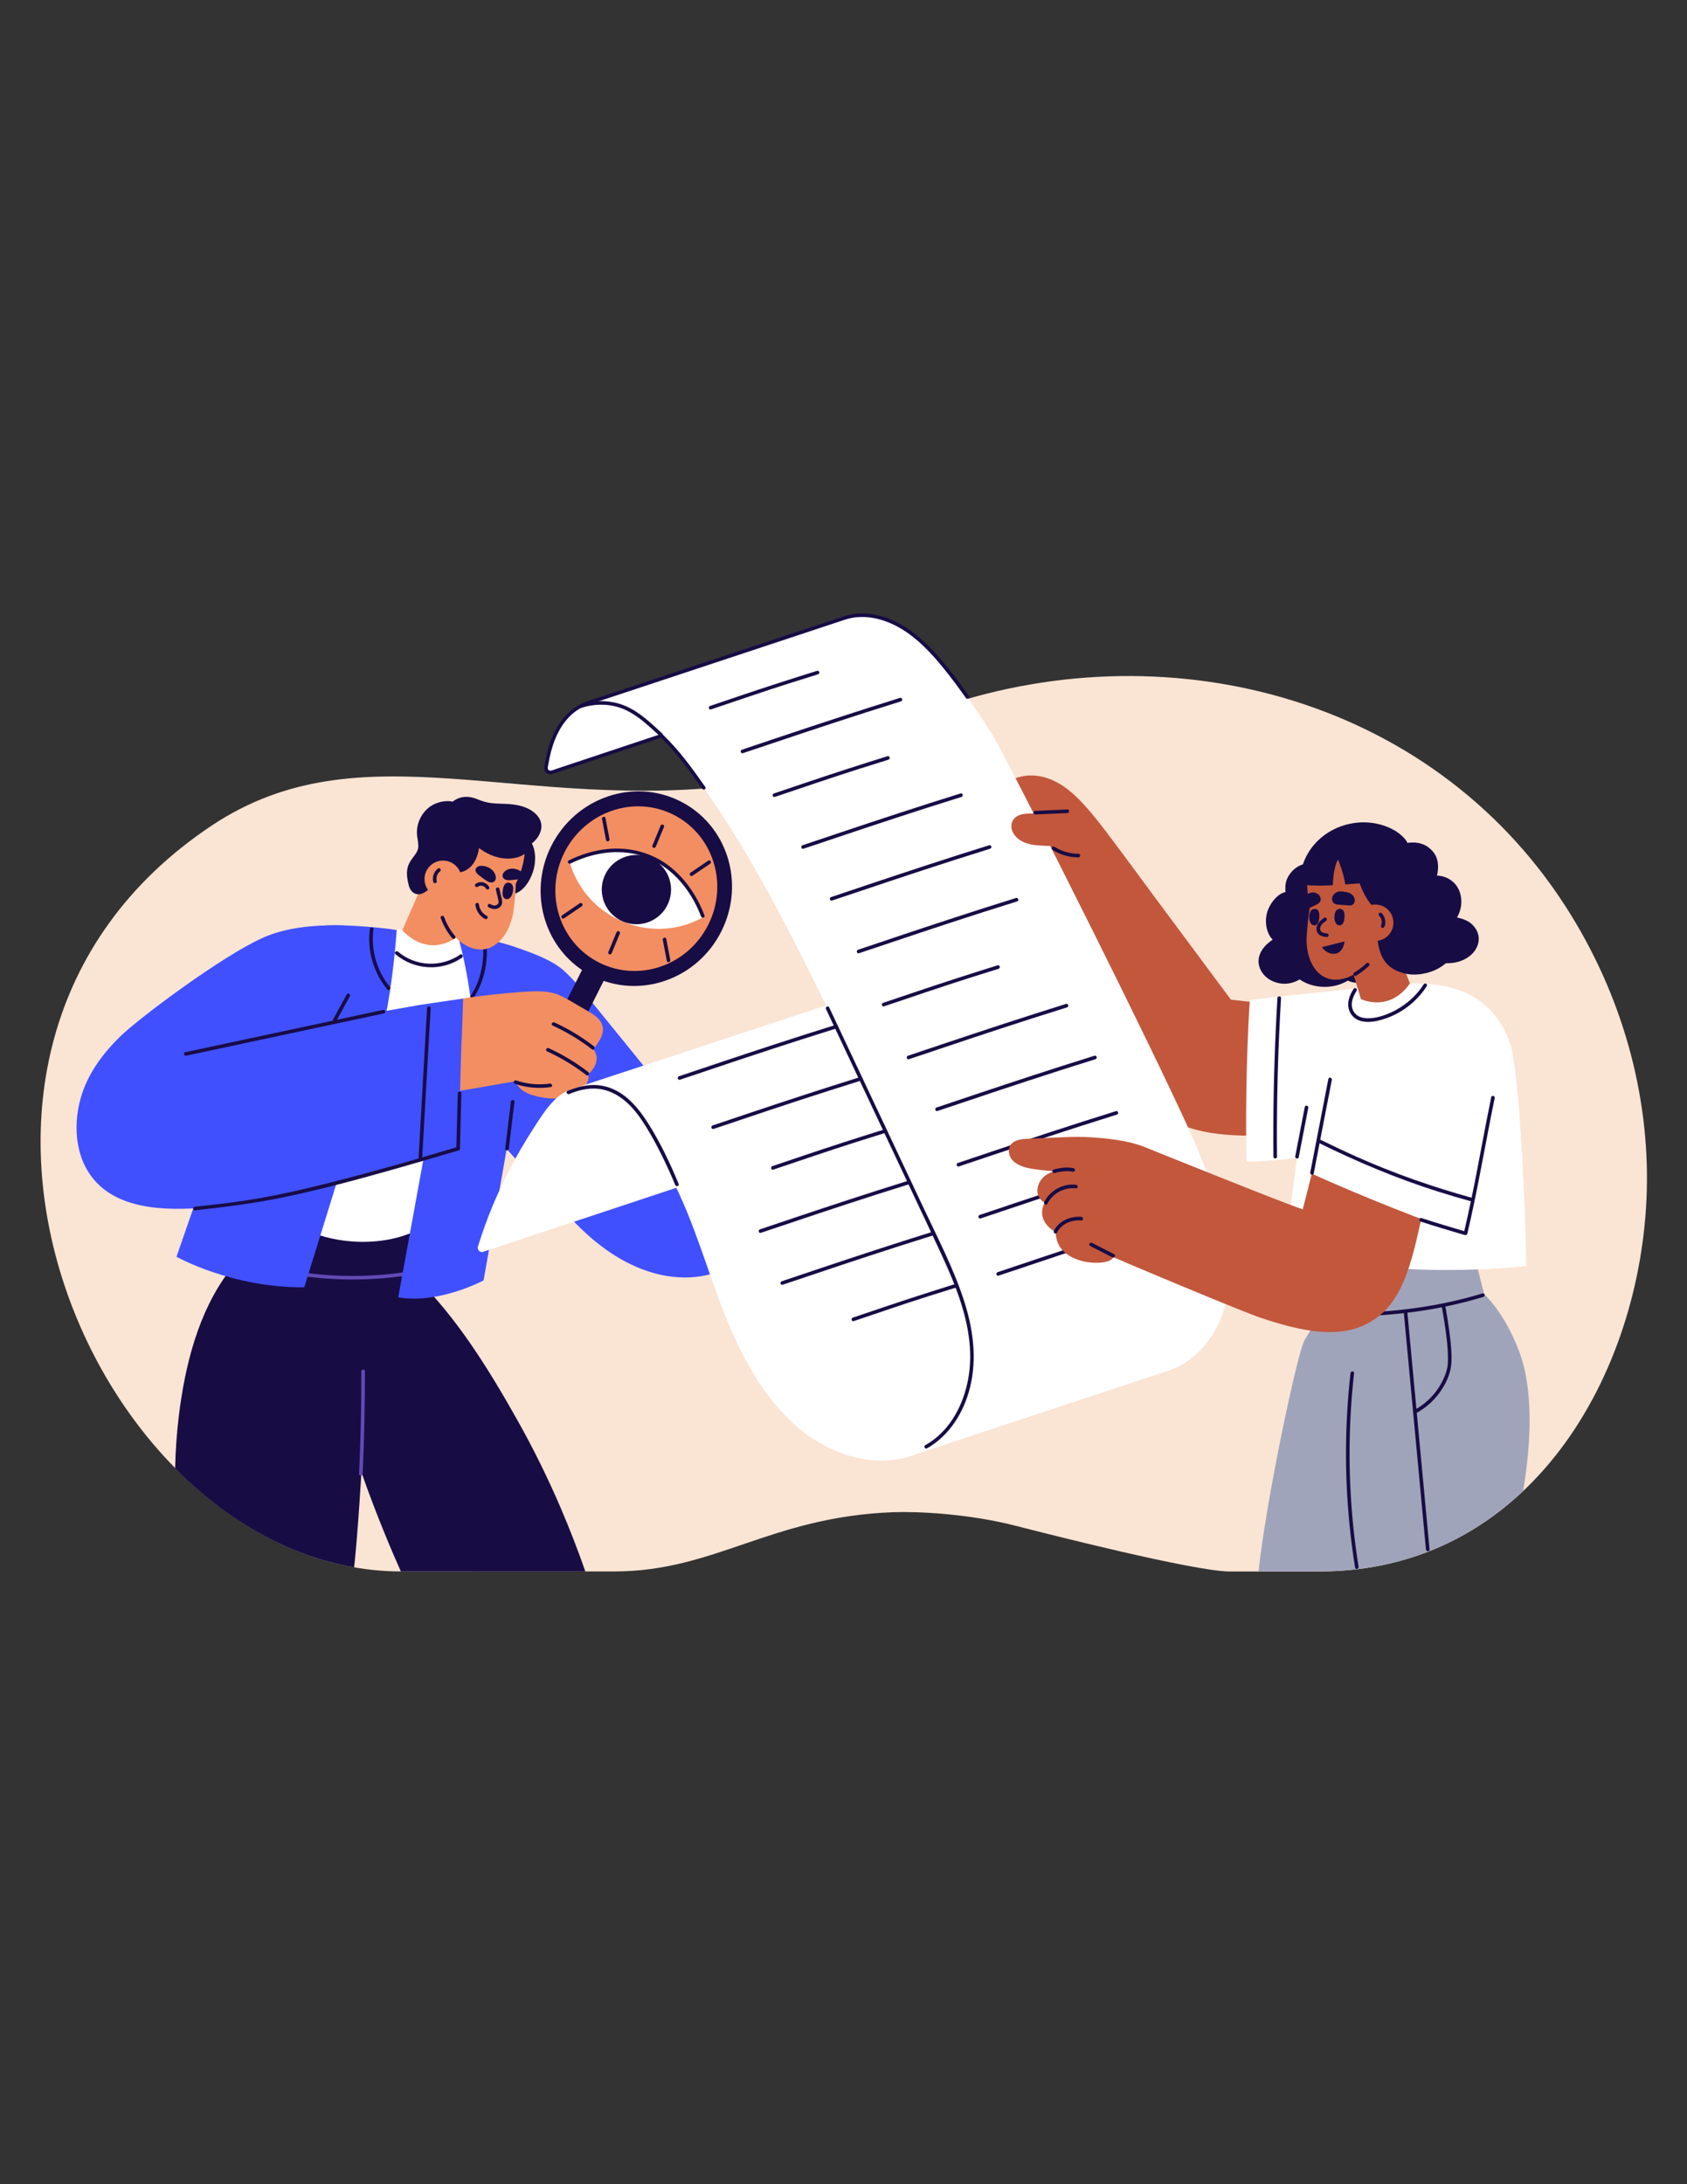 <?xml version="1.0" encoding="UTF-8"?> <svg xmlns="http://www.w3.org/2000/svg" xmlns:xlink="http://www.w3.org/1999/xlink" width="816" zoomAndPan="magnify" viewBox="0 0 612 792" height="1056" preserveAspectRatio="xMidYMid meet" version="1.0"><rect x="0" y="0" width="612" height="792" fill="#333333" stroke="none"/><defs><clipPath id="e94bdb44d1"><path d="M 14.723 245.043 L 597.473 245.043 L 597.473 569.832 L 14.723 569.832 Z M 14.723 245.043 " clip-rule="nonzero"></path></clipPath><clipPath id="07f96c5b62"><path d="M 63.48 444.574 L 212.516 444.574 L 212.516 569.832 L 63.48 569.832 Z M 63.48 444.574 " clip-rule="nonzero"></path></clipPath><clipPath id="ca78da5249"><path d="M 456.523 457.277 L 554.957 457.277 L 554.957 569.832 L 456.523 569.832 Z M 456.523 457.277 " clip-rule="nonzero"></path></clipPath></defs><g clip-path="url(#e94bdb44d1)"><path fill="#fae4d4" d="M 567.844 328.516 C 518.395 251.871 421.633 227.602 337.938 257.625 C 328.016 261.184 296.18 276.203 297.055 277.242 C 287.707 280.566 278.656 283.262 270.875 284.309 C 189.18 295.281 131.258 263.078 76.766 299.379 C -47.336 382.043 35.234 569.805 145.422 569.805 C 166.895 569.805 193.426 569.812 222.863 569.812 C 259.426 569.812 279.359 549.988 324.109 548.332 C 332.641 548.016 351.332 548.836 368.574 553.285 C 378.598 555.867 433.363 569.828 446.035 569.824 C 448.379 569.824 450.719 569.824 453.039 569.824 C 461.926 569.824 470.477 569.824 478.621 569.824 C 555.09 569.816 595.508 498.02 597.406 432.031 C 598.402 397.293 588.738 360.898 567.844 328.516 " fill-opacity="1" fill-rule="nonzero"></path></g><path fill="#180c45" d="M 194.016 313.086 C 194.246 311.074 194.141 308.945 193.469 307.02 C 192.723 304.883 190.848 302.961 188.418 303.141 C 185.973 303.324 184.539 305.508 183.539 307.488 C 182.531 309.477 181.699 311.57 181.129 313.73 C 180.555 315.918 180.078 318.453 180.707 320.672 C 181.32 322.844 183.352 324.668 185.715 324.312 C 190.547 323.594 193.512 317.418 194.016 313.086 " fill-opacity="1" fill-rule="nonzero"></path><path fill="#4050ff" d="M 316.598 407.535 C 316.473 407.414 316.332 407.301 316.18 407.203 C 306.09 401.023 295.215 396.047 283.988 392.328 C 280.762 391.258 277.508 390.32 274.203 389.531 C 273.605 389.387 273.121 389.691 272.836 390.141 C 270.602 391.324 268.48 392.789 266.355 394.148 C 264.086 395.602 261.832 397.078 259.594 398.582 C 256.078 400.949 252.609 403.387 249.188 405.887 C 245.969 401.742 242.605 397.699 239.301 393.625 C 235.402 388.812 231.488 384.008 227.586 379.199 C 223.645 374.348 219.703 369.496 215.766 364.648 C 212.168 360.219 208.652 355.633 204.379 351.824 C 200.504 348.375 194.152 345.906 188.762 344.07 C 185.629 344.34 183.379 351.512 182.777 353.965 C 181.562 358.891 180.719 363.902 180.242 368.953 C 179.285 379.09 179.762 389.363 181.738 399.355 C 182.301 402.211 182.984 405.043 183.777 407.84 C 184.438 410.164 181.34 413.711 181.82 414.277 C 189.18 422.953 199.988 434.34 207.855 442.578 C 215.301 450.379 224.094 457.191 234.387 460.746 C 239.438 462.488 244.734 463.41 250.082 463.188 C 255.379 462.965 260.602 461.531 265.406 459.332 C 275.523 454.707 284.098 447.148 291.906 439.367 C 300.078 431.219 307.496 422.309 314.559 413.191 C 315.441 412.055 316.297 410.902 317.168 409.758 C 317.824 408.887 317.344 407.91 316.598 407.535 " fill-opacity="1" fill-rule="nonzero"></path><g clip-path="url(#07f96c5b62)"><path fill="#180c45" d="M 212.344 569.812 C 209.684 562.164 206.754 554.613 203.586 547.203 C 198.867 536.156 193.559 525.391 187.707 514.973 C 177.531 496.867 165.535 477.414 150.723 463.195 C 138.207 451.176 120.371 440.801 103.082 446.066 C 95.254 448.449 88.484 453.957 83.332 460.664 C 72.004 475.402 67.094 495.066 64.855 513.598 C 64.098 519.836 63.68 526.113 63.535 532.395 C 81.848 550.98 104.184 564.09 128.473 568.332 C 129.93 554.73 131.109 533.84 131.109 533.84 C 136.75 550.035 142.914 564.215 145.422 569.805 C 160.582 569.812 175.742 569.82 190.902 569.832 C 198.051 569.84 205.199 569.82 212.348 569.828 C 212.348 569.82 212.348 569.82 212.344 569.812 " fill-opacity="1" fill-rule="nonzero"></path></g><path fill="#180c45" d="M 88.895 437.715 L 81.875 464.715 C 81.875 464.715 107.398 474.234 152.477 471.918 L 154.121 438.477 L 88.895 437.715 " fill-opacity="1" fill-rule="nonzero"></path><path fill="#614ab5" d="M 95.211 459.859 C 112.969 464.387 131.621 465.168 149.703 462.18 C 154.793 461.34 159.824 460.195 164.777 458.766 C 165.582 458.531 165.238 457.27 164.43 457.508 C 146.996 462.547 128.547 463.914 110.559 461.516 C 105.504 460.84 100.496 459.859 95.559 458.602 C 94.742 458.395 94.395 459.652 95.211 459.859 " fill-opacity="1" fill-rule="nonzero"></path><path fill="#4050ff" d="M 210.281 379.832 C 209.918 380.465 209.559 381.09 209.18 381.707 C 205.555 387.621 201.824 393.434 197.625 398.953 C 193.309 404.637 188.914 410.211 184.289 415.586 C 181.109 417.895 177.785 419.992 174.371 421.891 C 171.84 423.301 169.246 424.617 166.617 425.836 C 157.57 430.055 147.996 433.219 138.324 435.492 C 131.926 436.988 125.441 438.074 118.902 438.715 C 118.801 438.73 118.699 438.738 118.598 438.75 C 111.676 439.426 104.586 439.844 97.66 439.012 C 91.281 438.234 84.938 436.285 79.797 432.324 C 75.234 428.824 71.656 423.93 70.59 418.203 C 69.34 411.48 71.508 404.727 74.246 398.652 C 77.125 392.27 80.465 386.066 84.012 380.035 C 87.562 373.988 91.402 368.105 95.512 362.426 C 99.359 357.109 101.086 348.273 106.047 343.934 C 110.855 339.73 107.758 337.59 113.961 336.109 C 120.094 334.645 137.496 336.191 143.832 337.215 C 143.855 337.211 143.875 337.215 143.902 337.215 C 151.316 338.113 158.52 337.797 165.762 338.793 C 165.832 338.805 165.902 338.809 165.977 338.824 C 172.188 339.676 178.43 340.773 184.441 342.602 C 194.387 345.621 204.801 351.102 209.137 361.102 C 211.789 367.219 211.695 373.602 210.281 379.832 " fill-opacity="1" fill-rule="nonzero"></path><path fill="#180c45" d="M 170.656 363.406 C 175.52 357.172 177.34 348.754 176.414 340.984 C 176.316 340.156 175.012 340.148 175.109 340.984 C 175.988 348.379 174.383 356.523 169.734 362.484 C 169.223 363.137 170.141 364.07 170.656 363.406 " fill-opacity="1" fill-rule="nonzero"></path><path fill="#180c45" d="M 134.172 336.922 C 133.145 344.734 135.527 352.762 140.555 358.812 C 141.094 359.457 142.012 358.531 141.477 357.891 C 136.664 352.094 134.496 344.379 135.477 336.922 C 135.586 336.094 134.277 336.102 134.172 336.922 " fill-opacity="1" fill-rule="nonzero"></path><path fill="#ffffff" d="M 168.719 415.871 C 168.359 417.219 168.004 418.574 167.645 419.922 C 167.629 419.965 167.625 420 167.609 420.039 C 166.219 425.219 164.762 430.477 162.27 435.285 C 160.094 439.488 156.891 442.844 152.652 445.309 C 148.754 447.578 144.246 448.957 139.699 449.676 C 130.848 451.074 121.613 450.109 113.195 447 C 115.68 441.895 117.98 436.707 120.133 431.484 C 120.148 431.441 120.168 431.402 120.184 431.363 C 128.66 410.754 136.012 389.25 140.109 367.402 C 141.988 357.375 143.188 347.242 143.93 337.062 C 143.93 337.062 148.59 337.426 150.934 337.559 C 155.883 337.848 160.848 338.105 165.762 338.793 C 165.832 338.805 165.902 338.809 165.977 338.824 C 169.562 351.523 171.516 364.582 171.91 377.676 C 172.293 390.516 170.895 403.254 168.719 415.871 " fill-opacity="1" fill-rule="nonzero"></path><path fill="#180c45" d="M 143.461 346.004 C 150.262 351.785 160.207 352.359 167.578 347.277 C 168.266 346.801 167.613 345.672 166.918 346.148 C 160.051 350.887 150.758 350.5 144.383 345.082 C 143.746 344.543 142.816 345.461 143.461 346.004 " fill-opacity="1" fill-rule="nonzero"></path><path fill="#4050ff" d="M 92.953 372.336 L 64.031 455.699 C 64.031 455.699 84.055 467.008 110.383 466.773 L 137.914 378.008 L 92.953 372.336 " fill-opacity="1" fill-rule="nonzero"></path><path fill="#4050ff" d="M 161.094 379.469 L 144.461 470.418 C 159.191 472.98 175.43 464.277 175.43 464.277 L 189.121 386.488 L 161.094 379.469 " fill-opacity="1" fill-rule="nonzero"></path><path fill="#180c45" d="M 185.328 399.488 C 184.645 405.164 183.965 410.84 183.281 416.516 C 183.18 417.348 184.488 417.344 184.586 416.516 C 185.27 410.84 185.949 405.164 186.633 399.488 C 186.734 398.66 185.426 398.664 185.328 399.488 " fill-opacity="1" fill-rule="nonzero"></path><path fill="#180c45" d="M 261.68 337.723 C 252.879 355.23 231.934 362.484 214.898 353.93 C 197.867 345.371 191.195 324.242 199.996 306.738 C 208.797 289.234 229.742 281.98 246.777 290.535 C 263.812 299.094 270.484 320.219 261.68 337.723 " fill-opacity="1" fill-rule="nonzero"></path><path fill="#180c45" d="M 203 387.48 L 195.141 383.535 L 224.176 325.801 L 232.031 329.746 L 203 387.48 " fill-opacity="1" fill-rule="nonzero"></path><path fill="#f28e61" d="M 256.93 335.34 C 249.484 350.148 231.766 356.285 217.355 349.047 C 202.945 341.809 197.301 323.934 204.746 309.125 C 212.195 294.316 229.91 288.18 244.32 295.418 C 258.734 302.656 264.379 320.531 256.93 335.34 " fill-opacity="1" fill-rule="nonzero"></path><path fill="#ffffff" d="M 255.086 332.586 C 247.008 337.141 236.203 338.535 226.066 334.176 C 215.816 330.102 209.156 321.488 206.656 312.559 C 214.734 308.008 225.539 306.609 235.676 310.969 C 245.93 315.043 252.59 323.66 255.086 332.586 " fill-opacity="1" fill-rule="nonzero"></path><path fill="#180c45" d="M 242.484 327.375 C 239.832 333.785 232.48 336.832 226.066 334.18 C 219.652 331.527 216.605 324.184 219.258 317.77 C 221.91 311.359 229.262 308.312 235.676 310.965 C 242.094 313.617 245.141 320.965 242.484 327.375 " fill-opacity="1" fill-rule="nonzero"></path><path fill="#180c45" d="M 237.918 306.977 C 238.91 304.586 239.898 302.191 240.891 299.801 C 241.023 299.473 240.742 299.082 240.434 298.996 C 240.059 298.895 239.766 299.129 239.629 299.453 C 238.641 301.844 237.652 304.234 236.66 306.629 C 236.527 306.953 236.805 307.348 237.117 307.43 C 237.492 307.531 237.785 307.301 237.918 306.977 " fill-opacity="1" fill-rule="nonzero"></path><path fill="#180c45" d="M 221.113 304.266 C 220.625 301.723 220.141 299.184 219.652 296.641 C 219.496 295.816 218.234 296.164 218.395 296.988 C 218.879 299.527 219.367 302.07 219.855 304.613 C 220.012 305.438 221.27 305.086 221.113 304.266 " fill-opacity="1" fill-rule="nonzero"></path><path fill="#180c45" d="M 251.18 317.562 C 253.324 316.105 255.465 314.652 257.609 313.195 C 257.898 313 258.027 312.621 257.84 312.305 C 257.672 312.016 257.242 311.871 256.949 312.07 C 254.809 313.523 252.664 314.977 250.523 316.434 C 250.23 316.633 250.102 317.008 250.289 317.328 C 250.457 317.617 250.891 317.758 251.18 317.562 " fill-opacity="1" fill-rule="nonzero"></path><path fill="#180c45" d="M 223.637 338.094 C 222.645 340.484 221.656 342.875 220.664 345.27 C 220.531 345.594 220.809 345.984 221.121 346.07 C 221.496 346.172 221.789 345.941 221.922 345.613 C 222.914 343.223 223.902 340.832 224.895 338.441 C 225.027 338.113 224.746 337.723 224.438 337.637 C 224.062 337.535 223.77 337.766 223.637 338.094 " fill-opacity="1" fill-rule="nonzero"></path><path fill="#180c45" d="M 240.441 340.801 C 240.93 343.344 241.414 345.887 241.902 348.43 C 242.059 349.254 243.32 348.902 243.16 348.082 C 242.676 345.539 242.188 342.996 241.699 340.453 C 241.543 339.633 240.285 339.98 240.441 340.801 " fill-opacity="1" fill-rule="nonzero"></path><path fill="#180c45" d="M 210.371 327.508 C 208.23 328.961 206.09 330.418 203.945 331.871 C 203.656 332.066 203.527 332.445 203.711 332.762 C 203.883 333.051 204.312 333.199 204.605 332.996 C 206.746 331.543 208.891 330.09 211.031 328.633 C 211.32 328.438 211.453 328.059 211.266 327.742 C 211.098 327.453 210.664 327.305 210.371 327.508 " fill-opacity="1" fill-rule="nonzero"></path><path fill="#f28e61" d="M 215.332 380.5 C 215.828 379.762 216.316 379.02 216.805 378.305 C 217.926 376.66 218.93 374.785 218.699 372.727 C 218.297 369.102 214.41 367.328 211.645 365.699 C 209.84 364.633 208.035 363.566 206.215 362.531 C 204.484 361.547 202.695 360.582 200.754 360.09 C 196.812 359.098 192.52 359.492 188.504 359.742 C 183.902 360.027 172.535 361.242 168 362.074 C 167.547 362.156 167.891 372.16 166.566 377.246 C 165.23 382.375 164.453 387.734 164.562 393.039 C 164.57 393.316 164.637 393.582 164.758 393.809 C 164.371 394.617 164.906 395.824 166.07 395.645 C 171.285 394.844 176.477 393.902 181.676 392.996 C 183.426 392.691 185.18 392.387 186.934 392.082 C 187.973 394.645 190.371 396.246 192.949 397.039 C 195.836 397.934 199.094 398.41 202.117 398.348 C 204.938 398.289 207.68 397.641 210.02 396.012 C 212 394.637 213.926 392.148 213.43 389.586 C 213.43 389.578 213.426 389.57 213.422 389.562 C 214.801 388.246 216.012 386.68 216.371 384.773 C 216.656 383.258 216.211 381.734 215.332 380.5 " fill-opacity="1" fill-rule="nonzero"></path><path fill="#4050ff" d="M 152.867 364.301 C 142.297 366.129 131.738 368.027 121.184 369.953 C 123.328 365.805 125.125 361.48 126.484 357.016 C 127.738 352.895 130.781 335.852 126.348 335.656 C 116.027 335.191 104.629 335.906 95.387 340.023 C 80.625 346.598 50.473 369.129 43.629 375.809 C 37.195 382.086 31.641 389.598 29.223 398.363 C 26.277 409.066 27.484 421.641 35.879 429.645 C 46.871 440.125 66.516 438.871 80.41 437.246 C 95.512 435.48 110.312 431.832 124.945 427.789 C 132.289 425.762 139.602 423.629 146.938 421.574 C 148.527 421.129 166.598 416.051 166.598 416.051 C 166.738 404.133 166.891 392.215 167.34 380.309 C 167.566 374.285 167.852 368.188 168 362.074 C 167.07 362.234 153.793 364.141 152.867 364.301 " fill-opacity="1" fill-rule="nonzero"></path><path fill="#180c45" d="M 200.48 371.871 C 205.57 374.203 210.375 377.105 214.805 380.527 C 215.469 381.039 216.121 379.906 215.465 379.398 C 211.031 375.98 206.227 373.078 201.141 370.746 C 200.383 370.395 199.715 371.52 200.48 371.871 " fill-opacity="1" fill-rule="nonzero"></path><path fill="#180c45" d="M 198.426 381.207 C 203.516 383.539 208.32 386.441 212.754 389.863 C 213.418 390.375 214.066 389.242 213.41 388.734 C 208.98 385.316 204.176 382.414 199.086 380.082 C 198.328 379.73 197.664 380.855 198.426 381.207 " fill-opacity="1" fill-rule="nonzero"></path><path fill="#180c45" d="M 186.832 393.016 C 191.012 394.43 195.445 394.805 199.805 394.176 C 200.633 394.059 200.281 392.801 199.461 392.918 C 195.336 393.512 191.121 393.094 187.18 391.762 C 186.383 391.488 186.039 392.75 186.832 393.016 " fill-opacity="1" fill-rule="nonzero"></path><path fill="#f28e61" d="M 173.105 322.125 L 165.688 339.789 C 165.688 339.789 156.141 347.848 145.938 337.355 L 157.285 311.426 L 173.105 322.125 " fill-opacity="1" fill-rule="nonzero"></path><path fill="#f28e61" d="M 154.16 311.098 C 153.66 309.375 153.539 307.559 153.977 305.801 C 156.758 294.707 171.285 289.508 181.148 293.941 C 184.652 295.516 187.633 298.324 189.328 301.781 C 191.254 305.703 190.73 313.172 187.117 320.457 C 187.07 322.738 186.695 327.746 186.188 330.859 C 184.578 340.766 176.527 348.965 166.77 341.277 C 163.148 338.426 161.711 333.543 160.77 329.23 C 160.098 326.152 160.008 322.961 159.055 319.945 C 158.254 317.398 156.191 315.648 155.023 313.301 C 154.676 312.594 154.379 311.855 154.16 311.098 " fill-opacity="1" fill-rule="nonzero"></path><path fill="#180c45" d="M 196.395 300.008 C 196.547 297.816 195.484 295.566 192.594 293.777 C 189.945 292.137 186.789 291.668 183.734 291.508 C 181.973 291.418 180.199 291.422 178.445 291.234 C 176.68 291.043 175.062 290.57 173.426 289.895 C 171.531 289.117 169.711 288.699 167.668 289.078 C 166.398 289.316 165.219 289.871 164.227 290.676 C 161.984 290.207 159.516 290.656 157.492 291.613 C 154.762 292.91 152.789 295.387 151.832 298.219 C 151.355 299.617 151.172 301.141 151.277 302.613 C 151.391 304.227 151.945 305.918 151.684 307.531 C 151.465 308.883 150.543 309.941 149.754 311 C 148.793 312.297 147.977 313.641 147.742 315.266 C 147.465 317.172 147.789 319.074 148.254 320.926 C 148.957 323.75 151.215 325.188 153.961 323.621 C 156.566 322.137 158.219 318.945 159.41 316.312 C 159.559 315.988 159.723 315.637 159.879 315.273 C 161.914 316.035 164.148 316.652 166.336 316.391 C 170.789 315.859 173.023 311.988 173.719 307.91 C 173.977 306.398 174.129 304.832 174.168 303.27 C 175.18 303.949 176.211 304.602 177.273 305.203 C 179.633 306.539 182.215 307.91 184.938 308.266 C 190.375 308.977 196.07 304.617 196.395 300.008 " fill-opacity="1" fill-rule="nonzero"></path><path fill="#f28e61" d="M 165.781 314.371 C 168.203 317.168 167.895 321.398 165.094 323.82 C 162.297 326.242 158.062 325.934 155.641 323.137 C 153.219 320.336 153.523 316.105 156.324 313.688 C 159.125 311.266 163.359 311.57 165.781 314.371 " fill-opacity="1" fill-rule="nonzero"></path><path fill="#180c45" d="M 158.441 319.449 C 158.418 319.359 158.398 319.273 158.379 319.184 C 158.371 319.133 158.363 319.082 158.355 319.035 C 158.363 319.102 158.359 319.086 158.355 319.027 C 158.34 318.844 158.332 318.664 158.34 318.484 C 158.344 318.391 158.355 318.301 158.359 318.211 C 158.367 318.109 158.34 318.309 158.359 318.207 C 158.367 318.156 158.375 318.109 158.387 318.059 C 158.418 317.879 158.465 317.703 158.523 317.531 C 158.547 317.457 158.574 317.379 158.605 317.309 C 158.562 317.414 158.613 317.289 158.621 317.266 C 158.641 317.234 158.656 317.195 158.676 317.16 C 158.754 316.996 158.848 316.84 158.949 316.691 C 158.977 316.652 159.008 316.609 159.035 316.566 C 158.996 316.621 159.016 316.594 159.047 316.559 C 159.102 316.488 159.16 316.418 159.223 316.352 C 159.285 316.285 159.352 316.223 159.418 316.16 C 159.449 316.137 159.48 316.109 159.508 316.082 C 159.516 316.078 159.668 315.957 159.566 316.031 C 159.84 315.828 160.008 315.461 159.801 315.137 C 159.629 314.871 159.199 314.684 158.906 314.906 C 157.414 316.039 156.711 317.965 157.18 319.797 C 157.266 320.125 157.652 320.359 157.984 320.25 C 158.324 320.145 158.531 319.805 158.441 319.449 " fill-opacity="1" fill-rule="nonzero"></path><path fill="#180c45" d="M 184.488 320.047 C 186.793 320.305 186.227 323.324 185.707 324.512 C 185.367 325.277 184.723 326.16 183.68 326.027 C 182.16 325.836 182.227 323.922 182.375 322.91 C 182.535 321.781 182.977 319.875 184.488 320.047 " fill-opacity="1" fill-rule="nonzero"></path><path fill="#180c45" d="M 177.227 328.961 C 178.129 329.492 179.25 329.824 180.285 329.504 C 181.164 329.23 181.945 328.535 182.121 327.602 C 182.312 326.605 181.926 325.551 181.699 324.59 C 181.52 323.809 181.336 323.031 181.156 322.254 C 180.961 321.438 179.703 321.781 179.895 322.598 C 180.047 323.25 180.199 323.898 180.352 324.551 C 180.523 325.277 180.754 326.012 180.848 326.754 C 180.938 327.418 180.672 327.965 180.031 328.215 C 179.309 328.492 178.516 328.207 177.887 327.836 C 177.16 327.406 176.504 328.535 177.227 328.961 " fill-opacity="1" fill-rule="nonzero"></path><path fill="#180c45" d="M 172.453 328.027 C 172.684 330.199 173.977 332.191 175.934 333.199 C 176.246 333.363 176.641 333.281 176.824 332.965 C 176.996 332.672 176.906 332.234 176.594 332.074 C 176.391 331.969 176.191 331.852 176 331.727 C 175.797 331.59 175.734 331.539 175.539 331.367 C 175.367 331.215 175.207 331.055 175.055 330.883 C 174.977 330.801 174.902 330.715 174.832 330.621 C 174.891 330.695 174.766 330.535 174.77 330.535 C 174.734 330.492 174.703 330.445 174.668 330.395 C 174.539 330.211 174.422 330.012 174.316 329.812 C 174.199 329.594 174.137 329.449 174.07 329.281 C 173.992 329.07 173.922 328.848 173.867 328.629 C 173.84 328.516 173.816 328.406 173.797 328.293 C 173.785 328.238 173.777 328.184 173.77 328.125 C 173.785 328.23 173.758 328.039 173.758 328.027 C 173.723 327.676 173.484 327.375 173.105 327.375 C 172.781 327.375 172.414 327.672 172.453 328.027 " fill-opacity="1" fill-rule="nonzero"></path><path fill="#180c45" d="M 173.281 321.566 C 173.359 321.516 173.438 321.461 173.523 321.414 C 173.559 321.395 173.598 321.375 173.633 321.355 C 173.645 321.352 173.754 321.301 173.699 321.324 C 173.641 321.352 173.801 321.289 173.797 321.289 C 173.84 321.273 173.879 321.262 173.918 321.25 C 174 321.227 174.082 321.207 174.164 321.188 C 174.18 321.188 174.344 321.164 174.266 321.172 C 174.199 321.18 174.324 321.168 174.336 321.168 C 174.418 321.16 174.504 321.16 174.59 321.16 C 174.641 321.164 174.691 321.164 174.746 321.172 C 174.793 321.172 174.832 321.18 174.758 321.168 C 174.852 321.184 174.941 321.203 175.031 321.227 C 175.105 321.246 175.18 321.27 175.254 321.297 C 175.266 321.301 175.375 321.344 175.309 321.32 C 175.234 321.281 175.379 321.352 175.391 321.359 C 175.461 321.395 175.527 321.43 175.594 321.473 C 175.629 321.492 175.66 321.516 175.691 321.539 C 175.691 321.535 175.828 321.637 175.766 321.59 C 175.715 321.547 175.805 321.625 175.812 321.629 C 175.844 321.656 175.871 321.684 175.902 321.707 C 175.965 321.77 176.023 321.832 176.082 321.898 C 176.109 321.926 176.133 321.957 176.156 321.984 C 176.117 321.934 176.129 321.949 176.16 321.996 C 176.215 322.074 176.266 322.156 176.312 322.242 C 176.48 322.539 176.914 322.664 177.207 322.477 C 177.508 322.281 177.617 321.902 177.441 321.582 C 177.004 320.801 176.246 320.199 175.379 319.969 C 174.453 319.719 173.41 319.895 172.625 320.441 C 172.344 320.633 172.188 321.023 172.387 321.336 C 172.566 321.613 172.98 321.777 173.281 321.566 " fill-opacity="1" fill-rule="nonzero"></path><path fill="#180c45" d="M 193.18 301.605 C 193.152 301.555 193.125 301.5 193.094 301.449 C 192.742 300.816 192.707 300.059 192.516 299.359 C 192.324 298.656 191.863 297.926 191.141 297.836 C 190.387 297.742 189.707 298.457 189.633 299.211 C 186.379 297.648 183.129 296.324 179.441 296.402 C 177.16 296.453 174.68 296.992 172.793 298.336 C 171.68 299.129 170.75 300.242 170.27 301.508 C 170.223 301.531 170.176 301.547 170.125 301.578 C 169.57 301.914 169.258 302.805 169.684 303.371 C 169.766 303.477 169.848 303.578 169.93 303.684 C 169.938 303.84 169.953 304 169.98 304.16 C 170.09 304.848 170.551 305.434 171.312 305.41 C 171.348 305.41 171.379 305.398 171.414 305.395 C 173.938 308.008 177.121 309.992 180.664 310.891 C 184.945 311.98 190.922 311.258 192.719 306.551 C 193.098 305.555 193.238 304.508 193.219 303.453 C 193.797 302.781 193.535 302.242 193.18 301.605 " fill-opacity="1" fill-rule="nonzero"></path><path fill="#180c45" d="M 67.547 382.797 C 86.258 378.801 104.965 374.801 123.676 370.801 C 128.879 369.691 134.082 368.578 139.285 367.465 C 140.109 367.289 139.758 366.031 138.938 366.207 C 120.23 370.207 101.523 374.203 82.812 378.203 C 77.609 379.316 72.406 380.426 67.203 381.539 C 66.379 381.715 66.727 382.973 67.547 382.797 " fill-opacity="1" fill-rule="nonzero"></path><path fill="#180c45" d="M 125.785 360.598 C 124.141 363.598 122.496 366.594 120.852 369.59 C 120.449 370.328 121.578 370.984 121.98 370.25 C 123.625 367.254 125.27 364.254 126.914 361.258 C 127.316 360.52 126.191 359.863 125.785 360.598 " fill-opacity="1" fill-rule="nonzero"></path><path fill="#180c45" d="M 70.719 438.855 C 81.789 437.695 92.797 436.266 103.699 433.969 C 117.078 431.156 130.309 427.535 143.461 423.816 C 151.113 421.656 158.742 419.406 166.367 417.145 C 167.172 416.906 166.828 415.648 166.02 415.891 C 152.977 419.754 139.914 423.57 126.754 427.027 C 114.055 430.359 101.305 433.488 88.309 435.422 C 82.465 436.293 76.594 436.934 70.719 437.551 C 69.891 437.637 69.883 438.945 70.719 438.855 " fill-opacity="1" fill-rule="nonzero"></path><path fill="#180c45" d="M 166.066 396.445 C 165.879 403.137 165.73 409.828 165.543 416.516 C 165.52 417.355 166.824 417.355 166.848 416.516 C 167.035 409.828 167.184 403.137 167.375 396.445 C 167.398 395.605 166.094 395.605 166.066 396.445 " fill-opacity="1" fill-rule="nonzero"></path><path fill="#180c45" d="M 154.93 365.562 C 154.121 379.871 153.309 394.184 152.496 408.496 C 152.27 412.449 152.047 416.406 151.824 420.359 C 151.777 421.199 153.082 421.195 153.129 420.359 C 153.941 406.051 154.754 391.738 155.562 377.426 C 155.789 373.469 156.012 369.516 156.238 365.562 C 156.285 364.723 154.977 364.723 154.93 365.562 " fill-opacity="1" fill-rule="nonzero"></path><path fill="#180c45" d="M 159.891 332.887 C 160.844 335.59 162.273 338.078 164.121 340.27 C 164.348 340.539 164.809 340.504 165.043 340.27 C 165.312 340.004 165.273 339.617 165.043 339.348 C 163.348 337.336 162.023 335.02 161.148 332.535 C 160.871 331.754 159.609 332.09 159.891 332.887 " fill-opacity="1" fill-rule="nonzero"></path><path fill="#180c45" d="M 179.879 318.188 C 179.797 316.555 178.621 315.273 177.32 314.605 C 176.316 314.086 174.148 313.539 173.133 314.383 C 171.41 315.809 173.574 317.25 174.527 317.953 C 175.207 318.453 175.871 318.996 176.586 319.438 C 177.215 319.82 177.969 320.141 178.727 319.926 C 179.492 319.707 179.918 319.008 179.879 318.188 " fill-opacity="1" fill-rule="nonzero"></path><path fill="#180c45" d="M 189.582 316.766 C 189.125 315.617 187.16 315.039 186.137 314.98 C 184.816 314.902 183.332 315.375 182.57 316.637 C 182.191 317.27 182.23 318.027 182.754 318.562 C 183.266 319.086 184.004 319.188 184.672 319.172 C 185.43 319.16 186.191 319.035 186.945 318.957 C 187.363 318.91 187.781 318.871 188.199 318.824 C 188.5 318.793 188.801 318.746 189.07 318.582 C 189.648 318.227 189.828 317.391 189.582 316.766 " fill-opacity="1" fill-rule="nonzero"></path><path fill="#180c45" d="M 206.984 313.121 C 214.305 309.508 222.785 307.922 230.824 309.77 C 238.098 311.445 244.273 315.996 248.684 321.938 C 251.035 325.105 252.926 328.613 254.312 332.305 C 254.605 333.082 255.871 332.746 255.57 331.957 C 252.957 325.008 248.668 318.566 242.738 314.012 C 236.367 309.117 228.375 307.07 220.406 307.863 C 215.488 308.348 210.75 309.816 206.328 311.996 C 205.574 312.367 206.234 313.492 206.984 313.121 " fill-opacity="1" fill-rule="nonzero"></path><path fill="#614ab5" d="M 131.566 534.414 C 132.137 522.027 132.41 509.633 132.387 497.234 C 132.387 496.395 131.082 496.391 131.082 497.234 C 131.102 509.633 130.828 522.027 130.262 534.414 C 130.223 535.254 131.527 535.25 131.566 534.414 " fill-opacity="1" fill-rule="nonzero"></path><path fill="#180c45" d="M 513.02 318.543 C 509.605 312.906 508.098 306.512 503.387 303.461 C 499.523 300.953 494.238 300.465 490.23 302.84 C 489.922 302.777 489.676 302.789 489.449 302.77 C 482.977 302.262 479.434 304.891 475.59 310.098 C 474.879 311.062 474.262 312.117 473.742 313.215 C 469.891 313.688 466.727 317.465 466.379 320.668 C 466.277 321.605 466.223 322.531 466.379 323.426 C 462.73 324.25 460.078 328.844 459.551 331.301 C 459.004 333.852 459.164 336.582 460.395 338.926 C 460.746 339.594 461.184 340.203 461.688 340.738 C 460.945 341.207 460.266 341.758 459.684 342.297 C 457.707 344.117 456.312 346.539 456.605 349.293 C 456.875 351.84 458.652 354.168 460.875 355.371 C 464.617 357.387 468.363 356.984 471.496 355.137 C 473.566 356.617 476.145 357.473 478.695 357.746 C 482 358.098 485.621 357.57 488.969 355.582 C 492.047 356.988 495.812 356.559 498.664 354.785 C 500.617 353.574 502.113 351.711 502.5 349.605 C 509.562 348.93 519.266 347.98 524.344 342.562 C 532.27 334.109 517.461 325.875 513.02 318.543 " fill-opacity="1" fill-rule="nonzero"></path><g clip-path="url(#ca78da5249)"><path fill="#a0a4ba" d="M 552.539 540.684 C 533.699 558.484 509.004 569.82 478.621 569.828 L 456.566 569.828 C 459.242 544.312 470.629 490.508 473.242 485.977 C 482.961 469.125 498.738 453.102 518.871 458.336 C 525.883 460.156 541.246 464.496 551 489.742 C 556.289 503.438 555.578 522.594 552.539 540.684 " fill-opacity="1" fill-rule="nonzero"></path></g><path fill="#180c45" d="M 508.066 463.133 C 509.266 475.953 510.465 488.773 511.664 501.594 C 512.875 514.527 514.082 527.465 515.293 540.402 C 515.961 547.555 516.633 554.703 517.297 561.855 C 517.375 562.688 518.684 562.695 518.605 561.855 C 517.406 549.039 516.207 536.219 515.008 523.402 C 513.797 510.465 512.59 497.527 511.379 484.59 C 510.711 477.438 510.039 470.285 509.371 463.133 C 509.293 462.305 507.988 462.297 508.066 463.133 " fill-opacity="1" fill-rule="nonzero"></path><path fill="#180c45" d="M 513.664 512.461 C 517.504 510.414 520.766 507.379 523.113 503.719 C 524.98 500.805 526.363 497.488 526.547 494.008 C 526.719 490.73 526.367 487.414 525.965 484.168 C 525.48 480.246 524.832 476.352 524.117 472.465 C 523.422 468.707 522.656 464.965 521.871 461.223 C 521.695 460.402 520.438 460.75 520.609 461.566 C 522.047 468.406 523.43 475.262 524.398 482.184 C 524.867 485.551 525.266 488.953 525.277 492.355 C 525.281 493.555 525.254 494.777 525.031 495.957 C 524.688 497.754 523.945 499.512 523.105 501.125 C 520.852 505.457 517.316 509.035 513.008 511.336 C 512.266 511.73 512.922 512.855 513.664 512.461 " fill-opacity="1" fill-rule="nonzero"></path><path fill="#a0a4ba" d="M 538.363 469.152 L 533.863 451.207 C 533.863 451.207 487.043 459.008 478.477 459.168 C 469.91 459.328 474.438 474.496 474.438 474.496 C 474.438 474.496 495.758 482.504 538.363 469.152 " fill-opacity="1" fill-rule="nonzero"></path><path fill="#180c45" d="M 476.609 477.043 C 492.859 477.891 509.246 476.965 525.184 473.59 C 529.551 472.668 533.879 471.555 538.152 470.258 C 538.953 470.016 538.609 468.754 537.805 469 C 522.52 473.641 506.582 475.793 490.633 476.02 C 485.957 476.082 481.281 475.98 476.609 475.738 C 475.773 475.691 475.773 477 476.609 477.043 " fill-opacity="1" fill-rule="nonzero"></path><path fill="#180c45" d="M 489.918 497.898 C 487.887 516.188 487.742 534.676 489.578 552.988 C 490.094 558.168 490.773 563.328 491.598 568.473 C 491.73 569.297 492.988 568.945 492.855 568.121 C 489.957 550.008 488.984 531.605 489.957 513.289 C 490.23 508.148 490.656 503.016 491.227 497.898 C 491.316 497.062 490.012 497.07 489.918 497.898 " fill-opacity="1" fill-rule="nonzero"></path><path fill="#c2573c" d="M 521.582 386.887 C 519.008 380.652 513.039 376.711 507.066 374.125 C 499.285 370.758 490.824 368.773 482.516 367.23 C 473.77 365.609 464.918 364.566 456.086 363.543 C 452.91 363.176 449.73 362.828 446.547 362.492 L 437.938 350.918 C 431.855 342.742 425.777 334.562 419.699 326.383 C 413.672 318.266 407.707 310.098 401.605 302.035 C 398.738 298.246 395.789 294.488 392.531 291.02 C 389.645 287.941 386.414 285.133 382.609 283.254 C 378.82 281.387 374.52 280.66 370.367 281.598 C 366.621 282.441 363.328 284.508 361.34 287.801 C 359.355 289.461 358.98 292.285 359.234 294.867 C 359.398 296.535 359.824 298.176 360.191 299.809 C 360.625 301.754 361.09 303.691 361.574 305.625 C 363.422 313.035 392.285 375.34 414.996 398.426 C 426.844 410.469 439.742 411.859 456.562 411.82 C 459.613 411.816 469.023 411.301 472.086 411.188 C 472.848 411.258 473.605 411.328 474.363 411.398 C 479.492 411.879 484.625 412.344 489.754 412.809 C 498.348 413.582 508.012 414.184 515.215 408.516 C 515.488 408.301 515.754 408.078 516.016 407.848 C 516.18 409.125 518.047 409.785 518.711 408.336 C 521.699 401.789 524.5 393.953 521.582 386.887 " fill-opacity="1" fill-rule="nonzero"></path><path fill="#ffffff" d="M 509.973 406.656 C 511.504 405.176 512.969 403.629 514.359 402.008 C 518.09 397.664 521.246 392.789 523.551 387.539 C 524.703 384.922 525.57 382.074 525.434 379.191 C 525.293 376.203 524.129 373.465 522.312 371.113 C 518.785 366.531 513.207 363.75 507.797 362.059 C 502.281 360.336 486.961 359.723 481.203 359.578 C 481.203 359.578 466.117 361.02 453.402 362.617 C 453.383 362.75 451.523 389.398 452.211 421.262 C 479.238 420.539 491.578 415.066 509.973 406.656 " fill-opacity="1" fill-rule="nonzero"></path><path fill="#ffffff" d="M 547.699 377.871 C 541.969 362.566 529.957 356.156 511.477 356.594 C 506.684 356.707 481.203 359.578 481.203 359.578 C 476.535 367.965 466.391 448.883 466.75 453.293 C 506.621 464.867 553.66 459.051 553.66 459.051 C 553.66 442.809 551.27 387.398 547.699 377.871 " fill-opacity="1" fill-rule="nonzero"></path><path fill="#ffffff" d="M 434.961 417.883 C 426.371 396.305 365.57 275.141 359.641 265.84 C 353.875 256.797 347.812 247.766 340.871 239.57 C 334.52 232.074 326.496 224.973 316.457 223.348 C 312.859 222.766 309.176 223.008 305.805 224.254 L 213.426 254.852 L 213.422 254.855 C 212.039 255.305 210.699 255.918 209.438 256.711 C 205.891 258.934 203.293 262.41 201.516 266.148 C 199.695 269.977 198.684 274.141 198.074 278.32 C 197.883 279.613 199.09 280.281 200.074 280.078 L 239.953 266.793 C 243.539 270.16 246.648 273.992 249.617 277.906 C 252.855 282.18 255.961 286.547 258.961 290.992 C 264.996 299.918 270.582 309.148 275.867 318.539 C 284.312 333.547 292.094 349.113 299.668 364.582 C 299.176 364.777 207.531 394.906 207.531 394.906 L 207.527 394.91 C 205.656 395.488 203.895 396.449 202.34 397.789 C 198.629 400.988 195.973 405.383 193.344 409.461 C 187.59 418.375 182.629 427.781 178.574 437.586 C 176.613 442.312 174.895 447.133 173.371 452.02 C 172.977 453.285 174.301 454.258 175.219 453.938 L 245.348 430.699 C 245.738 431.512 246.129 432.324 246.504 433.141 C 254.441 450.48 259.027 469.129 267.117 486.406 C 274.789 502.793 286.145 519.148 303.496 526.242 C 312.203 529.801 322.258 530.957 331.242 527.715 C 331.613 527.582 331.973 527.43 332.34 527.281 L 423.207 497.238 C 423.586 497.121 423.961 497.004 424.336 496.867 C 432.852 493.793 439.191 486.816 442.672 478.594 C 451.164 458.52 442.488 436.793 434.961 417.883 " fill-opacity="1" fill-rule="nonzero"></path><path fill="#180c45" d="M 351.523 252.434 C 346.98 245.957 342.191 239.465 336.527 233.91 C 331.562 229.043 325.645 224.848 318.805 223.16 C 314.457 222.094 309.867 222.094 305.629 223.629 C 305.84 223.992 306.055 224.355 306.266 224.719 C 306.637 224.254 306.312 223.402 305.629 223.629 C 303.645 224.285 301.664 224.941 299.68 225.598 C 294.637 227.27 289.602 228.934 284.562 230.605 C 277.84 232.832 271.113 235.059 264.387 237.285 C 257.348 239.617 250.305 241.949 243.266 244.285 C 237.293 246.262 231.324 248.238 225.355 250.215 C 221.777 251.398 218.199 252.582 214.625 253.77 C 213.859 254.023 213.043 254.285 212.426 254.516 C 206.578 256.723 202.613 261.723 200.27 267.355 C 198.914 270.617 198.078 274.066 197.535 277.547 C 197.352 278.707 197.375 279.828 198.527 280.465 C 199.051 280.754 199.707 280.836 200.285 280.691 C 201.645 280.352 202.98 279.797 204.305 279.355 C 210.703 277.223 217.102 275.094 223.496 272.961 C 228.75 271.211 234.004 269.461 239.258 267.711 C 239.547 267.613 239.836 267.52 240.125 267.422 C 239.914 267.367 239.703 267.312 239.492 267.254 C 245.355 272.793 250.109 279.461 254.746 286.027 C 255.227 286.703 256.359 286.055 255.871 285.367 C 251.176 278.715 246.355 271.941 240.414 266.332 C 240.25 266.176 240 266.09 239.777 266.164 C 236.008 267.418 232.238 268.676 228.465 269.93 C 221.77 272.164 215.07 274.395 208.371 276.625 C 206.078 277.387 203.781 278.152 201.488 278.918 C 201.008 279.078 200.516 279.289 200.023 279.406 C 199.711 279.48 199.402 279.48 199.109 279.293 C 198.477 278.879 198.762 278.066 198.863 277.449 C 199.012 276.555 199.176 275.66 199.367 274.773 C 200.68 268.641 203.254 262.301 208.309 258.301 C 209.609 257.27 211.086 256.43 212.637 255.828 C 212.977 255.695 213.336 255.594 213.672 255.453 C 214.188 255.238 213.57 255.418 213.602 255.48 C 213.605 255.48 213.645 255.465 213.648 255.465 C 213.816 255.484 214.133 255.305 214.293 255.25 C 217.348 254.238 220.402 253.227 223.457 252.215 C 229.047 250.363 234.637 248.516 240.23 246.664 C 247.059 244.398 253.887 242.137 260.719 239.875 C 267.516 237.625 274.309 235.375 281.105 233.125 C 286.516 231.328 291.93 229.539 297.34 227.746 C 300.098 226.832 302.852 225.918 305.609 225.008 C 305.73 224.969 305.855 224.926 305.977 224.883 C 305.766 224.523 305.555 224.16 305.34 223.793 C 304.98 224.246 305.297 225.133 305.977 224.887 C 313.059 222.324 320.773 224.266 327.027 228.043 C 332.996 231.645 337.805 236.801 342.176 242.16 C 345.059 245.695 347.777 249.359 350.398 253.09 C 350.875 253.773 352.008 253.125 351.523 252.434 " fill-opacity="1" fill-rule="nonzero"></path><path fill="#180c45" d="M 206.535 396.691 C 210.312 395.078 214.5 394.199 218.578 395.051 C 222.133 395.793 225.258 397.73 227.871 400.199 C 230.395 402.586 232.398 405.422 234.234 408.352 C 236.34 411.707 238.215 415.203 239.977 418.746 C 241.758 422.324 243.422 425.961 244.941 429.656 C 245.258 430.422 246.52 430.086 246.203 429.309 C 243.199 422.016 239.77 414.809 235.613 408.098 C 231.828 401.977 226.883 395.773 219.562 393.938 C 214.926 392.777 210.199 393.719 205.879 395.566 C 205.109 395.895 205.773 397.02 206.535 396.691 " fill-opacity="1" fill-rule="nonzero"></path><path fill="#180c45" d="M 336.324 525.164 C 344.488 520.508 349.648 512.105 351.891 503.145 C 354.516 492.648 353.016 481.812 349.723 471.641 C 345.977 460.055 340.285 449.129 335.109 438.137 C 329.707 426.66 324.305 415.188 318.898 403.711 C 313.516 392.285 308.133 380.855 302.75 369.43 C 302.098 368.039 301.441 366.648 300.789 365.258 C 300.43 364.5 299.305 365.16 299.66 365.918 C 304.934 377.117 310.207 388.316 315.484 399.512 C 320.785 410.773 326.09 422.035 331.391 433.297 C 333.988 438.805 336.582 444.312 339.176 449.82 C 341.738 455.266 344.293 460.719 346.453 466.336 C 350.375 476.52 353.121 487.562 351.48 498.516 C 350.133 507.531 346.023 516.59 338.562 522.148 C 337.637 522.84 336.668 523.465 335.664 524.039 C 334.934 524.453 335.59 525.582 336.324 525.164 " fill-opacity="1" fill-rule="nonzero"></path><path fill="#180c45" d="M 210.68 256.762 C 215.852 255.004 221.73 255.074 226.738 257.344 C 231.633 259.562 235.422 263.336 239.344 266.898 C 239.965 267.461 240.891 266.543 240.266 265.977 C 236.148 262.234 232.145 258.242 226.949 256.016 C 221.727 253.785 215.691 253.684 210.336 255.504 C 209.543 255.773 209.883 257.035 210.68 256.762 " fill-opacity="1" fill-rule="nonzero"></path><path fill="#180c45" d="M 257.93 257.234 C 267.426 254.039 276.898 250.77 286.453 247.738 C 289.887 246.652 293.324 245.578 296.762 244.508 C 297.562 244.262 297.223 243 296.414 243.25 C 286.887 246.211 277.398 249.273 267.949 252.473 C 264.492 253.645 261.039 254.812 257.582 255.977 C 256.789 256.242 257.129 257.504 257.93 257.234 " fill-opacity="1" fill-rule="nonzero"></path><path fill="#180c45" d="M 269.508 273.102 C 284.391 268.094 299.273 263.094 314.223 258.301 C 318.422 256.953 322.625 255.625 326.836 254.316 C 327.633 254.066 327.293 252.809 326.488 253.059 C 311.539 257.707 296.672 262.613 281.828 267.586 C 277.605 269.004 273.387 270.422 269.164 271.844 C 268.371 272.109 268.711 273.371 269.508 273.102 " fill-opacity="1" fill-rule="nonzero"></path><path fill="#180c45" d="M 281.09 288.969 C 291.281 285.539 301.453 282.047 311.699 278.789 C 315.23 277.668 318.77 276.562 322.305 275.461 C 323.109 275.215 322.766 273.953 321.961 274.203 C 311.734 277.383 301.551 280.684 291.406 284.113 C 287.852 285.312 284.297 286.516 280.746 287.711 C 279.953 287.977 280.293 289.238 281.09 288.969 " fill-opacity="1" fill-rule="nonzero"></path><path fill="#180c45" d="M 291.477 307.754 C 306.359 302.746 321.242 297.746 336.191 292.953 C 340.391 291.605 344.594 290.277 348.801 288.969 C 349.602 288.719 349.262 287.461 348.453 287.711 C 333.508 292.359 318.641 297.27 303.797 302.242 C 299.57 303.656 295.352 305.074 291.129 306.492 C 290.34 306.762 290.68 308.023 291.477 307.754 " fill-opacity="1" fill-rule="nonzero"></path><path fill="#180c45" d="M 301.863 326.535 C 316.742 321.531 331.629 316.531 346.578 311.734 C 350.773 310.391 354.98 309.062 359.188 307.754 C 359.988 307.504 359.645 306.246 358.84 306.492 C 343.891 311.141 329.027 316.055 314.184 321.023 C 309.957 322.441 305.738 323.859 301.516 325.277 C 300.723 325.547 301.066 326.809 301.863 326.535 " fill-opacity="1" fill-rule="nonzero"></path><path fill="#180c45" d="M 311.633 345.641 C 326.512 340.637 341.395 335.637 356.344 330.844 C 360.543 329.496 364.746 328.168 368.953 326.859 C 369.754 326.609 369.414 325.352 368.609 325.602 C 353.66 330.25 338.793 335.156 323.949 340.129 C 319.727 341.543 315.504 342.965 311.285 344.383 C 310.492 344.652 310.832 345.91 311.633 345.641 " fill-opacity="1" fill-rule="nonzero"></path><path fill="#180c45" d="M 320.727 364.898 C 331.004 361.438 341.266 357.914 351.605 354.629 C 355.152 353.504 358.699 352.395 362.25 351.289 C 363.051 351.043 362.707 349.781 361.906 350.031 C 351.586 353.238 341.312 356.57 331.078 360.027 C 327.512 361.23 323.945 362.438 320.375 363.637 C 319.586 363.906 319.926 365.164 320.727 364.898 " fill-opacity="1" fill-rule="nonzero"></path><path fill="#180c45" d="M 329.758 384.066 C 344.641 379.062 359.523 374.062 374.473 369.266 C 378.672 367.922 382.875 366.594 387.082 365.285 C 387.879 365.035 387.543 363.773 386.734 364.023 C 371.785 368.676 356.922 373.582 342.078 378.555 C 337.852 379.969 333.629 381.391 329.41 382.809 C 328.621 383.074 328.957 384.336 329.758 384.066 " fill-opacity="1" fill-rule="nonzero"></path><path fill="#180c45" d="M 340.086 402.852 C 354.969 397.844 369.852 392.844 384.805 388.051 C 389 386.707 393.203 385.379 397.414 384.066 C 398.211 383.82 397.871 382.559 397.066 382.809 C 382.117 387.457 367.25 392.367 352.406 397.34 C 348.184 398.754 343.961 400.176 339.742 401.594 C 338.949 401.859 339.289 403.121 340.086 402.852 " fill-opacity="1" fill-rule="nonzero"></path><path fill="#180c45" d="M 347.848 422.953 C 362.727 417.945 377.613 412.945 392.562 408.152 C 396.758 406.805 400.961 405.477 405.172 404.168 C 405.973 403.918 405.633 402.66 404.824 402.91 C 389.875 407.559 375.012 412.469 360.168 417.438 C 355.941 418.855 351.723 420.273 347.5 421.695 C 346.711 421.961 347.047 423.223 347.848 422.953 " fill-opacity="1" fill-rule="nonzero"></path><path fill="#180c45" d="M 355.75 441.809 C 370.629 436.801 385.512 431.801 400.461 427.008 C 404.66 425.664 408.863 424.332 413.074 423.023 C 413.875 422.777 413.531 421.516 412.727 421.766 C 397.777 426.414 382.91 431.324 368.066 436.297 C 363.844 437.711 359.625 439.129 355.402 440.551 C 354.609 440.816 354.949 442.078 355.75 441.809 " fill-opacity="1" fill-rule="nonzero"></path><path fill="#180c45" d="M 280.543 424.105 C 290.621 420.715 300.672 417.262 310.805 414.043 C 314.32 412.926 317.84 411.828 321.363 410.73 C 322.164 410.48 321.82 409.223 321.016 409.473 C 310.906 412.617 300.84 415.875 290.809 419.266 C 287.273 420.461 283.738 421.656 280.195 422.848 C 279.402 423.113 279.746 424.375 280.543 424.105 " fill-opacity="1" fill-rule="nonzero"></path><path fill="#180c45" d="M 276.035 447.027 C 289.898 442.363 303.762 437.691 317.695 433.23 C 321.75 431.934 325.809 430.652 329.871 429.387 C 330.672 429.141 330.328 427.879 329.523 428.129 C 315.598 432.461 301.746 437.02 287.918 441.656 C 283.844 443.027 279.766 444.398 275.688 445.77 C 274.895 446.039 275.234 447.297 276.035 447.027 " fill-opacity="1" fill-rule="nonzero"></path><path fill="#180c45" d="M 283.938 465.848 C 298.113 461.078 312.289 456.305 326.535 451.742 C 330.633 450.43 334.738 449.133 338.848 447.855 C 339.645 447.609 339.305 446.348 338.5 446.598 C 324.258 451.027 310.094 455.695 295.957 460.434 C 291.832 461.816 287.711 463.203 283.59 464.594 C 282.797 464.855 283.137 466.117 283.938 465.848 " fill-opacity="1" fill-rule="nonzero"></path><path fill="#180c45" d="M 309.734 479.035 C 318.844 475.969 327.93 472.824 337.094 469.922 C 340.473 468.852 343.855 467.801 347.238 466.746 C 348.039 466.496 347.699 465.238 346.891 465.488 C 337.754 468.328 328.652 471.258 319.586 474.332 C 316.188 475.48 312.789 476.633 309.387 477.777 C 308.594 478.043 308.934 479.305 309.734 479.035 " fill-opacity="1" fill-rule="nonzero"></path><path fill="#180c45" d="M 258.863 409.352 C 272.656 404.711 286.441 400.062 300.301 395.629 C 304.344 394.332 308.391 393.055 312.445 391.797 C 313.246 391.547 312.902 390.285 312.098 390.539 C 298.246 394.844 284.469 399.379 270.715 403.992 C 266.648 405.359 262.582 406.727 258.52 408.094 C 257.727 408.363 258.066 409.621 258.863 409.352 " fill-opacity="1" fill-rule="nonzero"></path><path fill="#180c45" d="M 246.676 391.512 C 261.422 386.547 276.168 381.59 290.984 376.844 C 295.16 375.504 299.344 374.18 303.535 372.875 C 304.336 372.629 303.996 371.367 303.188 371.621 C 288.375 376.227 273.645 381.086 258.938 386.016 C 254.73 387.422 250.531 388.836 246.328 390.25 C 245.535 390.52 245.875 391.777 246.676 391.512 " fill-opacity="1" fill-rule="nonzero"></path><path fill="#180c45" d="M 362.25 462.559 C 377.133 457.555 392.016 452.555 406.965 447.758 C 411.164 446.414 415.367 445.086 419.578 443.777 C 420.375 443.527 420.035 442.266 419.227 442.516 C 404.277 447.164 389.414 452.074 374.57 457.047 C 370.344 458.461 366.125 459.879 361.906 461.301 C 361.109 461.566 361.453 462.828 362.25 462.559 " fill-opacity="1" fill-rule="nonzero"></path><path fill="#c2573c" d="M 520.875 394.746 C 514.414 388.98 505.691 385.691 497.035 387.465 C 492.238 388.445 487.934 390.641 484.246 393.645 C 483.52 396.102 475.191 428.156 472.617 438.492 C 467.57 437.078 414.66 415.68 414.547 415.637 C 408.723 413.512 401.906 412.777 395.668 412.383 C 389.77 412.008 383.695 412.484 377.914 412.699 C 376.457 412.754 375 412.82 373.547 412.895 C 372.273 412.961 370.973 412.984 369.727 413.277 C 368.625 413.535 367.523 414.031 366.801 414.93 C 365.922 416.027 365.789 417.477 366.207 418.793 C 367 421.301 369.273 422.426 371.703 423.215 C 374.371 424.078 381.617 424.68 382.465 424.707 C 376.84 426.277 375.918 430.957 376.465 432.891 C 376.887 434.398 377.816 435.395 378.953 436.172 C 378.535 437 378.211 437.883 378.094 438.809 C 377.523 443.465 381.809 446.242 383.02 446.746 C 382.875 459.355 403.164 459.48 403.801 455.816 C 407.082 457.32 450.723 475.691 457.965 478.059 C 474.875 483.59 489.883 486.379 501.348 476.266 C 511.965 466.898 514.008 446.805 517.621 433.555 C 520.473 423.098 526.992 415.605 528.801 404.918 C 526.785 401.156 524.195 397.703 520.875 394.746 " fill-opacity="1" fill-rule="nonzero"></path><path fill="#180c45" d="M 392.258 441.223 C 388.332 440.93 384.133 442.68 382.312 446.312 C 381.938 447.062 383.062 447.723 383.441 446.973 C 385.07 443.719 388.758 442.266 392.258 442.527 C 393.098 442.59 393.09 441.281 392.258 441.223 " fill-opacity="1" fill-rule="nonzero"></path><path fill="#180c45" d="M 390.34 429.598 C 385.695 429.051 380.898 431.668 378.824 435.852 C 378.453 436.598 379.574 437.262 379.949 436.508 C 381.848 432.691 386.109 430.406 390.34 430.902 C 391.172 431 391.168 429.695 390.34 429.598 " fill-opacity="1" fill-rule="nonzero"></path><path fill="#180c45" d="M 389.512 423.605 C 387.164 423.078 384.555 423.43 382.258 424.078 C 381.453 424.309 381.793 425.566 382.605 425.34 C 383.676 425.035 384.773 424.832 385.883 424.734 C 386.973 424.641 388.094 424.625 389.164 424.863 C 389.984 425.047 390.336 423.789 389.512 423.605 " fill-opacity="1" fill-rule="nonzero"></path><path fill="#180c45" d="M 395.492 451.805 C 398.176 453.176 400.855 454.539 403.535 455.91 C 404.285 456.289 404.945 455.164 404.195 454.781 C 401.512 453.414 398.832 452.047 396.152 450.68 C 395.402 450.301 394.742 451.426 395.492 451.805 " fill-opacity="1" fill-rule="nonzero"></path><path fill="#c2573c" d="M 390.441 294.957 C 388.152 294.805 385.828 294.902 383.531 294.93 C 381.234 294.953 378.941 294.98 376.645 295.008 C 374.504 295.031 372.125 294.793 370.059 295.461 C 368.133 296.082 366.762 297.762 366.898 299.828 C 367.023 301.734 368.324 303.473 369.859 304.52 C 371.594 305.703 373.633 306.227 375.695 306.457 C 379.961 306.934 387.848 306.832 393.742 306.383 C 394.91 306.289 391.086 294.996 390.441 294.957 " fill-opacity="1" fill-rule="nonzero"></path><path fill="#ffffff" d="M 534.254 387.102 C 533.457 383.961 532.336 380.902 530.805 377.98 C 526.363 369.5 516.738 359.797 506.223 363.199 C 500.719 364.98 496.223 369.289 492.809 373.812 C 489.328 378.426 486.441 383.555 484.676 389.035 C 480.59 401.699 478.215 414.508 475.934 425.609 C 490.711 432.34 521.277 444.867 530.465 446.934 C 531.531 447.176 535.664 412.898 535.84 409.762 C 536.262 402.227 536.125 394.438 534.254 387.102 " fill-opacity="1" fill-rule="nonzero"></path><path fill="#180c45" d="M 476.586 425.504 C 478.363 416.316 480.141 407.133 481.918 397.945 C 482.328 395.824 482.742 393.699 483.152 391.578 C 483.312 390.754 482.051 390.406 481.891 391.23 C 480.117 400.414 478.336 409.602 476.559 418.789 C 476.148 420.91 475.738 423.035 475.324 425.156 C 475.168 425.977 476.426 426.328 476.586 425.504 " fill-opacity="1" fill-rule="nonzero"></path><path fill="#180c45" d="M 471.145 419.609 C 472.297 413.648 473.453 407.688 474.605 401.727 C 474.766 400.906 473.508 400.555 473.344 401.379 C 472.191 407.34 471.039 413.301 469.887 419.262 C 469.727 420.082 470.984 420.434 471.145 419.609 " fill-opacity="1" fill-rule="nonzero"></path><path fill="#180c45" d="M 532.316 447.344 C 535.277 434.77 537.574 422.062 540.012 409.379 C 540.73 405.645 541.465 401.914 542.234 398.188 C 542.406 397.367 541.148 397.016 540.977 397.84 C 538.387 410.375 536.238 422.996 533.609 435.523 C 532.805 439.359 531.957 443.184 531.062 446.996 C 530.867 447.816 532.125 448.164 532.316 447.344 " fill-opacity="1" fill-rule="nonzero"></path><path fill="#180c45" d="M 478.367 414.398 C 492.363 421.301 506.738 427.352 521.633 432.055 C 525.734 433.352 529.867 434.555 534.016 435.699 C 534.828 435.922 535.176 434.664 534.363 434.441 C 519.832 430.438 505.629 425.484 491.871 419.328 C 487.551 417.395 483.27 415.363 479.023 413.27 C 478.273 412.898 477.609 414.023 478.367 414.398 " fill-opacity="1" fill-rule="nonzero"></path><path fill="#180c45" d="M 463.266 419.434 C 463.133 404.477 463.398 389.516 464.066 374.57 C 464.254 370.348 464.477 366.125 464.727 361.906 C 464.777 361.066 463.473 361.07 463.422 361.906 C 462.531 376.84 462.035 391.793 461.941 406.754 C 461.914 410.98 461.922 415.207 461.961 419.434 C 461.969 420.273 463.273 420.277 463.266 419.434 " fill-opacity="1" fill-rule="nonzero"></path><path fill="#180c45" d="M 491.039 358.582 C 489.582 360.816 488.512 363.641 489.434 366.297 C 490.043 368.047 491.367 369.418 493.117 370.039 C 496.227 371.145 499.805 370.301 502.816 369.25 C 505.652 368.258 508.328 366.824 510.719 365.008 C 513.43 362.949 515.754 360.445 517.594 357.578 C 518.047 356.871 516.918 356.215 516.469 356.922 C 513.566 361.441 509.336 365.043 504.426 367.219 C 501.855 368.359 498.93 369.281 496.098 369.23 C 494.07 369.199 492.121 368.566 491.066 366.75 C 489.641 364.293 490.746 361.422 492.164 359.242 C 492.625 358.535 491.496 357.879 491.039 358.582 " fill-opacity="1" fill-rule="nonzero"></path><path fill="#c2573c" d="M 490.465 353.738 C 496.652 350.758 499.648 341.398 502.176 335.266 C 503.727 331.504 507.703 331.414 509.039 327.445 C 511.633 319.711 510.148 309.203 503.438 304.184 C 498.57 300.539 492.551 299.117 486.367 301.156 C 482.16 302.543 478.695 305.797 476.668 309.691 C 474.48 313.898 473.859 318.836 474.367 323.512 C 474.535 325.086 474.84 326.66 475.285 328.195 C 475.172 328.906 475.059 329.617 474.957 330.336 C 474.52 333.406 474.211 336.5 474.031 339.598 C 473.469 349.453 479.453 359.043 490.465 353.738 " fill-opacity="1" fill-rule="nonzero"></path><path fill="#c2573c" d="M 485.93 336.414 L 493.715 362.273 C 493.715 362.273 503.996 367.324 511.477 356.594 L 500.336 327.711 L 485.93 336.414 " fill-opacity="1" fill-rule="nonzero"></path><path fill="#180c45" d="M 480.758 344.73 C 480.289 344.348 479.895 343.914 479.539 343.445 C 482.281 342.781 485.066 342.031 487.793 341.367 C 487.488 343.492 486.445 345.594 484.258 345.832 C 483.012 345.969 481.762 345.555 480.758 344.73 " fill-opacity="1" fill-rule="nonzero"></path><path fill="#180c45" d="M 534.07 335.223 C 533.18 334.379 532.031 333.742 530.883 333.332 C 530.301 333.125 529.699 332.953 529.098 332.809 C 528.918 332.77 528.738 332.734 528.555 332.699 C 528.582 332.664 528.605 332.629 528.625 332.594 C 528.879 332.148 529.102 331.684 529.289 331.211 C 529.699 330.176 529.988 329.07 530.09 327.957 C 530.281 325.805 529.875 323.633 528.773 321.766 C 527.234 319.164 524.293 317.527 521.32 317.527 C 521.984 314.566 521.922 311.344 519.934 308.918 C 517.48 305.918 514.188 305.125 510.555 305.633 C 510.047 304.035 507.191 301.852 506.133 301.234 C 494.496 294.465 478.605 299.398 473.281 311.809 C 472.387 313.898 470.406 320.434 470.406 320.434 C 470.406 320.434 474.469 321.527 483.516 320.988 C 483.555 319.488 483.879 314.066 485.41 311.691 C 485.41 311.691 487.441 316.539 488.031 320.703 C 489.578 320.59 491.363 320.465 493.25 320.301 C 494.633 324.188 496.43 327.145 498.734 329.508 C 498.84 331.875 499.285 334.305 499.418 337.02 C 499.844 345.668 501.711 350.727 508.895 352.812 C 513.465 354.141 518.434 352.922 521.363 351.391 C 522.594 350.75 523.621 350.043 524.5 349.285 C 525.094 349.277 525.703 349.254 526.34 349.211 C 531.227 348.871 535.984 345.734 536.43 340.977 C 536.637 338.781 535.641 336.715 534.07 335.223 " fill-opacity="1" fill-rule="nonzero"></path><path fill="#c2573c" d="M 494.531 329.648 C 491.805 332.062 491.547 336.227 493.961 338.957 C 496.375 341.684 500.543 341.938 503.27 339.527 C 506 337.117 506.258 332.949 503.844 330.219 C 501.434 327.492 497.262 327.238 494.531 329.648 " fill-opacity="1" fill-rule="nonzero"></path><path fill="#180c45" d="M 471.473 326.832 C 471.691 326.227 472.082 325.676 472.566 325.305 C 473.508 324.586 475.285 323.461 476.512 323.598 C 477.234 323.68 477.891 323.949 478.414 324.465 C 478.953 325 479.281 325.863 479.035 326.609 C 478.77 327.43 478.086 327.766 477.375 328.113 C 476.875 328.355 476.375 328.598 475.875 328.844 C 475.371 329.094 474.867 329.336 474.359 329.582 C 473.969 329.773 473.578 329.973 473.133 329.973 C 472.488 329.977 471.918 329.637 471.598 329.082 C 471.199 328.395 471.207 327.57 471.473 326.832 " fill-opacity="1" fill-rule="nonzero"></path><path fill="#180c45" d="M 491.469 326.824 C 491.375 327.461 490.965 327.984 490.367 328.215 C 489.949 328.379 489.516 328.34 489.082 328.305 C 488.52 328.262 487.961 328.215 487.398 328.172 C 486.844 328.129 486.289 328.086 485.738 328.039 C 484.949 327.98 484.191 327.918 483.641 327.254 C 483.141 326.648 483.125 325.723 483.43 325.031 C 483.727 324.355 484.238 323.863 484.883 323.527 C 485.973 322.949 488.039 323.344 489.18 323.668 C 489.766 323.836 490.332 324.203 490.758 324.684 C 491.277 325.273 491.586 326.039 491.469 326.824 " fill-opacity="1" fill-rule="nonzero"></path><path fill="#180c45" d="M 502.246 335.988 C 502.91 334.352 502.48 332.363 501.23 331.117 C 500.98 330.867 500.559 330.867 500.309 331.117 C 500.055 331.367 500.055 331.789 500.309 332.039 C 500.375 332.105 500.441 332.176 500.504 332.246 C 500.531 332.277 500.555 332.312 500.582 332.344 C 500.648 332.426 500.535 332.273 500.598 332.359 C 500.699 332.504 500.793 332.656 500.879 332.812 C 500.902 332.859 500.926 332.902 500.949 332.949 C 500.953 332.961 501.004 333.07 500.98 333.016 C 500.957 332.961 501 333.07 501.008 333.082 C 501.023 333.121 501.035 333.16 501.051 333.199 C 501.113 333.379 501.16 333.559 501.199 333.742 C 501.207 333.785 501.211 333.828 501.219 333.867 C 501.238 333.973 501.211 333.773 501.223 333.879 C 501.234 333.973 501.242 334.066 501.246 334.16 C 501.254 334.336 501.25 334.516 501.234 334.691 C 501.234 334.703 501.223 334.828 501.23 334.762 C 501.238 334.695 501.223 334.816 501.219 334.832 C 501.203 334.922 501.184 335.016 501.16 335.105 C 501.117 335.289 501.059 335.469 500.984 335.645 C 500.855 335.961 501.125 336.371 501.441 336.445 C 501.82 336.531 502.105 336.328 502.246 335.988 " fill-opacity="1" fill-rule="nonzero"></path><path fill="#180c45" d="M 477.172 329.594 C 474.902 329.355 474.801 332.375 475.055 333.625 C 475.215 334.434 475.648 335.418 476.676 335.516 C 478.176 335.648 478.52 333.797 478.594 332.793 C 478.676 331.676 478.656 329.75 477.172 329.594 " fill-opacity="1" fill-rule="nonzero"></path><path fill="#180c45" d="M 486.312 329.594 C 484.043 329.355 483.941 332.375 484.195 333.625 C 484.355 334.434 484.789 335.418 485.82 335.516 C 487.316 335.648 487.66 333.797 487.734 332.793 C 487.816 331.676 487.801 329.75 486.312 329.594 " fill-opacity="1" fill-rule="nonzero"></path><path fill="#180c45" d="M 491.934 353.801 C 493.617 352.781 495.195 351.582 496.629 350.23 C 496.887 349.988 496.875 349.551 496.629 349.309 C 496.375 349.051 495.965 349.066 495.707 349.309 C 494.348 350.59 492.871 351.707 491.27 352.676 C 490.973 352.859 490.859 353.262 491.039 353.57 C 491.215 353.871 491.629 353.988 491.934 353.801 " fill-opacity="1" fill-rule="nonzero"></path><path fill="#180c45" d="M 515.359 442.934 C 520.617 444.68 525.945 446.234 531.262 447.801 C 532.066 448.039 532.41 446.781 531.605 446.543 C 526.293 444.973 520.965 443.422 515.707 441.676 C 514.906 441.41 514.566 442.672 515.359 442.934 " fill-opacity="1" fill-rule="nonzero"></path><path fill="#180c45" d="M 375.535 295.328 C 379.418 295.16 383.305 294.992 387.191 294.828 C 388.027 294.793 388.035 293.488 387.191 293.523 C 383.305 293.688 379.418 293.855 375.535 294.023 C 374.699 294.059 374.695 295.363 375.535 295.328 " fill-opacity="1" fill-rule="nonzero"></path><path fill="#180c45" d="M 381.844 308.156 C 384.629 309.941 387.898 310.891 391.207 310.883 C 392.047 310.883 392.051 309.578 391.207 309.578 C 388.117 309.582 385.102 308.695 382.5 307.027 C 381.793 306.574 381.137 307.703 381.844 308.156 " fill-opacity="1" fill-rule="nonzero"></path><path fill="#180c45" d="M 480.375 332.812 C 478.934 333.785 477.387 335.152 477.598 337.078 C 477.695 337.961 478.176 338.715 478.949 339.164 C 479.668 339.582 480.516 339.707 481.332 339.766 C 481.684 339.793 481.988 339.449 481.988 339.113 C 481.988 338.738 481.688 338.488 481.332 338.465 C 480.332 338.391 478.969 338.129 478.891 336.902 C 478.805 335.547 480.031 334.617 481.035 333.941 C 481.328 333.746 481.457 333.367 481.27 333.047 C 481.102 332.758 480.672 332.617 480.375 332.812 " fill-opacity="1" fill-rule="nonzero"></path></svg> 